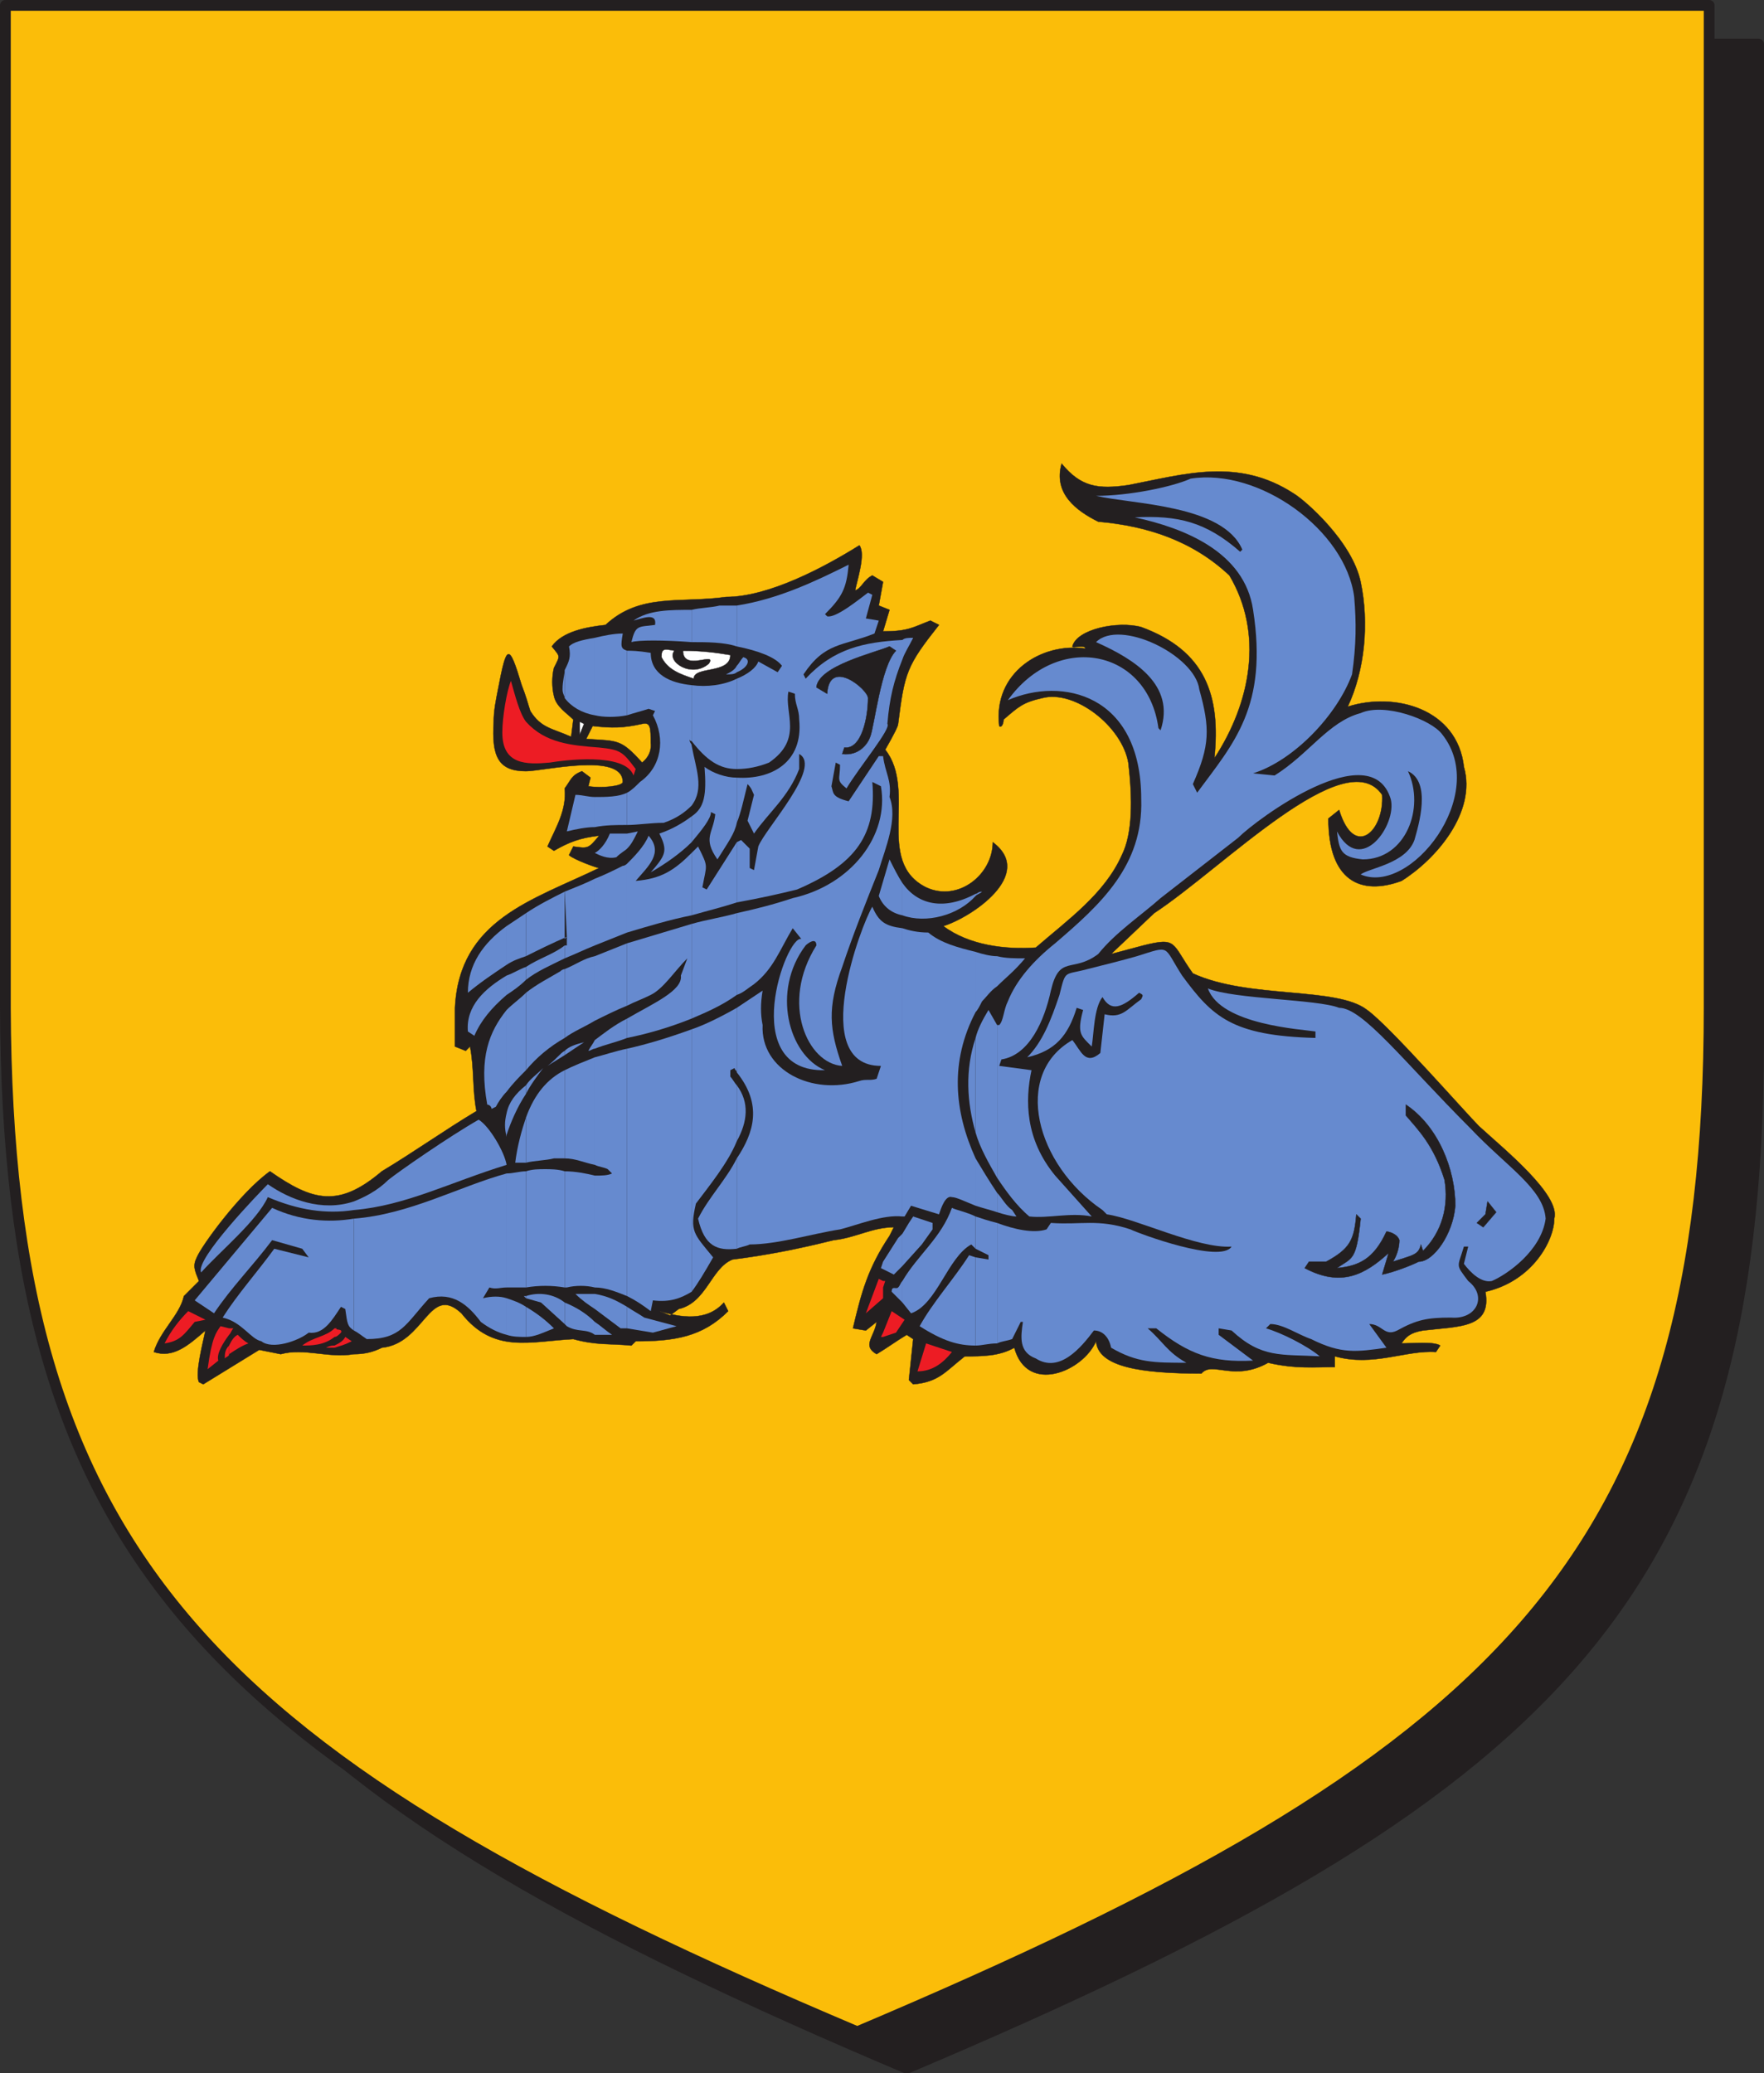 <svg xmlns="http://www.w3.org/2000/svg" width="615" height="722.852"><rect width="100%" height="100%" fill="#333333" stroke="none"/><path fill="#231f20" fill-rule="evenodd" d="M316.125 721.125c225-95.25 296.25-163.5 297-357V15.375h-594v348.75c0 193.5 72 261.75 297 357"/><path fill="none" stroke="#231f20" stroke-linecap="round" stroke-linejoin="round" stroke-miterlimit="10" stroke-width="3.75" d="M316.125 721.125c225-95.25 296.25-163.5 297-357V15.375h-594v348.75c0 193.5 72 261.75 297 357zm0 0"/><path fill="#fbbd09" fill-rule="evenodd" d="M298.875 708.375c225-95.25 297-164.25 297-357V1.875h-594v349.5c.75 192.75 72 261.75 297 357"/><path fill="none" stroke="#231f20" stroke-linecap="round" stroke-linejoin="round" stroke-miterlimit="10" stroke-width="3.75" d="M298.875 708.375c225-95.25 297-164.25 297-357V1.875h-594v349.5c.75 192.75 72 261.75 297 357zm0 0"/><path fill="#231f20" fill-rule="evenodd" d="m204.375 257.625-5.25-.75c-6.75-3-10.5-3-14.25-9-.75-2.25-1.5-5.25-3-9-4.5-15-5.25-14.25-8.25 1.5-.75 3.75-1.5 7.5-1.5 11.25-.75 12 1.5 17.25 11.25 17.25 6 0 33.75-6.75 33.75 3.75 0 1.5-7.5 2.25-12 1.5l.75-3-3-2.25c-3.75 1.5-3.75 3-6 6 .75 7.5-3 13.5-6 20.25l2.25 1.5c5.25-3 9-4.5 15.75-5.25-3.75 4.5-3.75 4.5-9 3.75l-1.5 3c1.5 1.5 9.75 4.5 10.5 4.5-23.25 11.25-48.75 18-50.25 48.75v13.5l3.75 1.5 1.5-1.5c1.5 7.5.75 15 2.25 22.5-11.25 6.75-21.75 14.25-33 21-15 12.75-24 10.5-39 0-10.5 7.5-24 26.25-25.5 30-1.5 3-.75 4.5.75 8.25l-5.25 5.25c-1.5 6.75-8.25 12-10.5 19.5 6.75 2.25 12-2.25 18-7.5-.75 3.75-3.75 15-2.25 18l1.5.75 19.5-12 7.5 1.5c8.25-2.25 16.5 1.5 25.5 0 3.75 0 6.75-.75 9.75-2.25 15-1.5 16.5-22.5 27.75-12 11.25 14.25 24 9.75 39 9 8.25 2.25 12.75 1.5 20.25 2.25l1.5-1.5c13.5 0 23.25-1.5 32.25-10.5l-1.5-3c-6 6.75-15 5.25-22.5 3l3.75 1.5 3-2.25c9.75-2.25 11.25-14.25 18.75-17.25 12-1.5 23.25-3.75 35.25-6.75 7.5-.75 13.5-4.5 21-4.5l-1.5 3c-7.5 11.25-9.75 19.5-12.75 32.25l4.5.75 3.75-3c-.75 5.25-5.25 8.25 0 11.25 3.75-2.25 6.75-4.5 10.5-6.75l2.25 1.5-1.5 14.25 1.5 1.5c9-.75 11.25-4.5 18-9.75 6 0 12 0 17.25-3 4.5 16.5 24 8.25 28.5-2.25.75 9 15.75 11.25 36.75 11.25 3.75-4.5 11.25 3 23.25-3.75 9.75 2.25 16.5 1.5 23.25 1.5v-3.75c13.5 3.75 24.75-2.25 35.25-1.5l1.5-2.25c-2.25-1.5-9.75-.75-13.5-.75 1.5-2.25 3-3.75 7.5-4.5 12.75-1.5 24-.75 21.75-13.5 16.5-3.75 24-18 24-25.5 2.25-8.25-17.25-24-26.25-32.25-4.5-4.5-31.5-35.25-39-40.5-10.5-8.25-41.25-3.75-60.75-12.75-7.5-10.5-5.25-12.75-17.25-9.75l-11.25 3 15-14.25c24-15.75 66.75-60 79.5-41.25.75 12.75-9.75 22.5-15 5.25l-3.75 3c0 21.75 11.25 27 25.5 21.75 12-7.5 26.25-24 21.75-39.75-2.25-20.25-24-26.25-40.5-21 6-12.75 7.5-29.25 4.5-43.5s-19.5-28.5-23.25-30.75c-19.5-12.75-38.25-6.75-57.75-3-10.5 1.5-16.5.75-23.25-7.5-3 10.5 5.25 16.5 12.75 20.25 17.25 1.5 33 6.75 45.75 18.75 12 20.25 7.5 44.25-5.25 63.75 2.25-21.75-3-37.5-25.5-45.75-8.25-2.25-22.5.75-24 6.75 0 .75 4.5-.75 4.5.75-15-2.25-32.25 8.25-30 27 .75.75 1.5-.75 1.5-2.25 5.25-4.5 6.75-6 13.5-7.5 11.25-3 27.75 9.75 30 22.5 1.5 12.75 1.5 24.75-2.25 32.25-6 13.5-18.75 22.5-30 32.25-10.5.75-23.25-.75-32.25-7.5 9.75-3 32.25-18 17.25-29.25 0 11.25-12 21-23.25 15.75-18-9-3-33.75-14.25-48 3-5.25 4.5-8.25 4.5-9 2.25-18 3-20.25 14.25-34.5l-3-1.5c-6 2.25-7.5 3.75-16.5 3.75l2.25-7.5-3.75-1.5 1.5-8.25-3.75-2.25c-3 1.5-3.75 4.5-6 5.25.75-3.75 3.75-12.75 1.5-15.75-12 7.5-31.5 18-46.5 18-15.75 2.25-30-1.5-42 9.75-6.75.75-15 2.25-18.75 7.5 3 3.75 3 3 .75 7.5-.75 3-.75 6.75 0 9.75.75 3.75 4.5 6 6.75 8.25l-.75 6 5.25.75 2.25-4.5c6.75.75 10.5.75 17.25-.75 3-.75 3 1.5 3 6.75 0 0 .75 3.75-3 6.75-7.5-8.25-8.25-7.5-19.5-8.25"/><path fill="none" stroke="#231f20" stroke-linecap="round" stroke-linejoin="round" stroke-miterlimit="10" stroke-width=".12" d="m204.375 257.625-5.25-.75c-6.75-3-10.5-3-14.25-9-.75-2.25-1.5-5.25-3-9-4.5-15-5.25-14.25-8.25 1.5-.75 3.75-1.5 7.5-1.5 11.25-.75 12 1.5 17.25 11.25 17.25 6 0 33.75-6.75 33.75 3.75 0 1.5-7.5 2.25-12 1.5l.75-3-3-2.25c-3.75 1.5-3.75 3-6 6 .75 7.5-3 13.5-6 20.25l2.25 1.5c5.25-3 9-4.5 15.75-5.25-3.75 4.5-3.75 4.5-9 3.75l-1.5 3c1.5 1.5 9.75 4.5 10.5 4.5-23.25 11.25-48.75 18-50.25 48.75v13.5l3.75 1.5 1.5-1.5c1.5 7.5.75 15 2.25 22.5-11.25 6.75-21.75 14.25-33 21-15 12.75-24 10.5-39 0-10.5 7.5-24 26.25-25.5 30-1.5 3-.75 4.5.75 8.25l-5.25 5.25c-1.5 6.75-8.25 12-10.5 19.5 6.75 2.25 12-2.25 18-7.5-.75 3.75-3.75 15-2.25 18l1.5.75 19.5-12 7.5 1.5c8.25-2.25 16.5 1.5 25.5 0 3.75 0 6.75-.75 9.75-2.25 15-1.5 16.5-22.5 27.75-12 11.25 14.25 24 9.75 39 9 8.25 2.25 12.75 1.5 20.25 2.25l1.5-1.5c13.5 0 23.25-1.5 32.25-10.5l-1.5-3c-6 6.75-15 5.25-22.5 3l3.75 1.5 3-2.25c9.75-2.25 11.25-14.25 18.75-17.25 12-1.5 23.25-3.75 35.25-6.75 7.5-.75 13.5-4.5 21-4.5l-1.5 3c-7.5 11.25-9.75 19.5-12.75 32.25l4.5.75 3.75-3c-.75 5.25-5.25 8.25 0 11.25 3.75-2.25 6.75-4.5 10.5-6.75l2.25 1.5-1.5 14.25 1.5 1.5c9-.75 11.25-4.5 18-9.75 6 0 12 0 17.25-3 4.5 16.5 24 8.25 28.5-2.25.75 9 15.75 11.25 36.75 11.25 3.75-4.5 11.25 3 23.25-3.75 9.75 2.25 16.5 1.5 23.25 1.5v-3.75c13.5 3.75 24.75-2.25 35.25-1.5l1.5-2.25c-2.25-1.5-9.75-.75-13.5-.75 1.5-2.25 3-3.75 7.5-4.5 12.75-1.5 24-.75 21.75-13.5 16.5-3.75 24-18 24-25.5 2.25-8.25-17.25-24-26.25-32.25-4.5-4.5-31.5-35.25-39-40.5-10.5-8.25-41.25-3.75-60.75-12.75-7.5-10.5-5.25-12.75-17.25-9.75l-11.25 3 15-14.25c24-15.75 66.75-60 79.5-41.25.75 12.75-9.75 22.5-15 5.25l-3.75 3c0 21.75 11.25 27 25.5 21.75 12-7.5 26.25-24 21.75-39.75-2.25-20.25-24-26.25-40.5-21 6-12.75 7.5-29.25 4.5-43.5s-19.5-28.5-23.25-30.75c-19.5-12.75-38.25-6.75-57.75-3-10.5 1.5-16.5.75-23.25-7.5-3 10.5 5.25 16.5 12.75 20.25 17.25 1.5 33 6.75 45.75 18.75 12 20.25 7.5 44.25-5.25 63.75 2.25-21.75-3-37.5-25.5-45.75-8.25-2.25-22.5.75-24 6.75 0 .75 4.5-.75 4.5.75-15-2.25-32.25 8.25-30 27 .75.75 1.5-.75 1.5-2.25 5.25-4.5 6.75-6 13.5-7.5 11.25-3 27.75 9.75 30 22.5 1.5 12.75 1.5 24.75-2.25 32.25-6 13.5-18.75 22.5-30 32.25-10.5.75-23.25-.75-32.25-7.5 9.75-3 32.25-18 17.25-29.25 0 11.25-12 21-23.25 15.75-18-9-3-33.75-14.25-48 3-5.25 4.5-8.25 4.5-9 2.25-18 3-20.25 14.25-34.5l-3-1.5c-6 2.25-7.5 3.75-16.5 3.75l2.25-7.5-3.75-1.5 1.5-8.25-3.75-2.25c-3 1.5-3.75 4.5-6 5.25.75-3.75 3.75-12.75 1.5-15.75-12 7.5-31.5 18-46.5 18-15.75 2.25-30-1.5-42 9.75-6.75.75-15 2.25-18.75 7.5 3 3.75 3 3 .75 7.5-.75 3-.75 6.75 0 9.75.75 3.75 4.5 6 6.75 8.25l-.75 6 5.25.75 2.25-4.5c6.75.75 10.5.75 17.25-.75 3-.75 3 1.5 3 6.75 0 0 .75 3.75-3 6.75-7.5-8.25-8.25-7.5-19.5-8.25zm0 0"/><path fill="#ed1c24" fill-rule="evenodd" d="M307.875 464.625v1.5l4.5-1.5 3-4.5-4.5-3-3 7.5m0-18v2.25l.75-2.25zm12 31.5 3-9.75 9 3c-3 3.75-6.75 6.75-12 6.75m-12-29.25v-2.25l-1.5-.75-4.5 12 6-5.25v-3.75m0 17.25v-1.5l-.75 1.5zm-191.25 3v.75c2.25-.75 3-.75 6-2.25l-2.25-1.5c-.75 1.5-2.25 2.25-3.75 3m0-6v3c.75 0 1.5-.75 2.25-1.5.75-1.5-2.25-.75-1.5-1.5h-.75m104.25-192.75c-3-8.25-24.75-5.25-29.25-4.5-8.25.75-16.5.75-16.5-10.5 0-5.25 1.5-14.25 3-18 1.5 5.25 3 11.25 5.25 14.25 6.75 7.5 15.75 8.25 25.5 9 7.5.75 8.25 1.5 12.75 7.5l-.75 2.25m-104.25 195.75v-3c-3 3-7.5 3-11.25 6 3 0 7.5 0 11.25-3m0 3.75v-.75c-.75 0-1.5 0-3 .75h3m-36.75-.75v3c2.25-1.5 4.5-3 6.75-3.75-1.5-.75-3-2.25-3.75-3-1.5.75-2.25 2.25-3 3.75m0-6v2.25c.75-.75.75-1.5 1.5-2.25h-1.5m0 2.25v-2.25l-3-.75c-1.5 2.25-3 3.75-4.5 15l3.75-3c-.75-2.25 1.5-6 3.75-9"/><path fill="#ed1c24" fill-rule="evenodd" d="M79.875 472.125v-3c-1.5 1.5-1.5 3-1.5 4.5.75-.75 1.5-.75 1.5-1.5m-22.5-3.75c2.25-4.5 5.25-8.25 8.25-11.25l6 3-3.75.75c-3.75 4.5-5.25 6.75-10.5 7.5"/><path fill="#231f20" fill-rule="evenodd" d="M223.875 444.375v-3l5.25-.75.75-5.25v-2.25l-2.25-3v-2.25l5.25 1.5v4.5l.75 5.25-3.75 5.25h-6"/><path fill="none" stroke="#231f20" stroke-linecap="round" stroke-linejoin="round" stroke-miterlimit="10" stroke-width=".12" d="M223.875 444.375v-3l5.25-.75.75-5.25v-2.25l-2.25-3v-2.25l5.25 1.5v4.5l.75 5.25-3.75 5.25zm0 0"/><path fill="#668acf" fill-rule="evenodd" d="M347.625 426.375v42c1.5-.75 3-.75 5.25-1.5l3-6h.75c-.75 5.25-1.5 10.5 4.5 12.75 8.25 5.25 15.75-3.75 20.25-9.75 3 0 5.25 2.25 6 6 9 5.25 15 5.25 26.25 5.25-6.75-3.75-8.25-7.5-13.5-12h3c11.25 9 19.5 12 33.75 11.25l-12-9v-2.25l4.5.75c10.5 9.75 17.25 8.25 30.75 9-4.5-3.75-13.5-8.25-18.75-9.75l1.5-1.5c4.5 0 9.75 3.75 14.25 5.25 10.5 5.25 15.75 4.5 26.25 3l-6-8.25c4.5 0 5.25 4.5 9.75 2.25 6.75-3.75 10.5-4.5 18.75-4.5 9 .75 12.75-7.5 6-12.75-4.5-6-3.75-4.5-1.5-12h1.5l-1.5 6c2.25 3 6 6.75 9.75 6 5.25-2.25 17.25-10.5 18.75-21.75-.75-10.5-13.5-18-26.25-31.5-23.25-23.25-37.5-42-45.75-42-7.5-3-36.75-3-45.75-6.75 4.5 12.75 33 14.25 37.5 15v2.25c-29.25-.75-36-7.5-46.5-21.75-6.75-10.5-3.75-10.5-15.75-6.75-5.25 1.5-11.25 3-17.25 4.5-8.25 2.25-7.5 0-9.75 9-3 9-6 16.5-11.25 21.75 9.75-2.25 14.25-7.5 17.25-17.25l2.25.75c-2.25 8.25-.75 9 3 12.75.75-4.5.75-13.5 3.75-17.25 3 5.25 6.75 3.75 12.75-1.5 1.5.75 1.5.75.75 2.25-5.25 3.75-6.75 6.75-12.75 5.25l-1.5 13.5c-5.25 4.5-6.75-.75-9.75-4.5-21 12-12.75 43.5 10.5 59.25l1.5 1.5c10.5 1.5 31.5 12 43.5 11.25-3.75 6-32.25-4.5-35.25-6-11.25-3.75-17.25-1.5-27.75-2.25l-1.5 2.25c-4.5 1.5-11.25 0-17.25-2.25"/><path fill="#668acf" fill-rule="evenodd" d="M347.625 415.875v6.75c2.25.75 5.25 1.5 6.75 1.5l-1.5-2.25c-2.25-1.5-3.75-4.5-5.25-6m0-58.5v53.25c3 4.5 6.75 9.75 11.25 13.5 6.75.75 14.25-1.5 21.75 0l-12.75-14.25c-10.5-12.75-10.5-26.25-8.25-36.75l-11.25-1.5.75-2.25c9.75-1.5 15-13.5 17.25-24 3-12.75 7.5-6 16.5-12.75 6-7.5 15-13.5 21.75-19.5l27-21c6.75-6.75 46.5-36 53.25-13.5 2.25 9-10.5 27-18.75 11.25.75 6.75 1.5 9 9 9.75 15 0 21.75-18 15.75-30.75 8.25 3.75 3.75 18.75 2.25 24-3 8.25-15.75 9.75-18.75 12 17.25 7.5 45-27.75 28.5-48.75-3.75-5.25-20.25-11.25-28.5-7.5-11.25 3-18 14.25-30 21.75l-7.5-.75c14.25-4.5 29.25-20.25 34.5-34.5 1.5-10.5 1.5-18 .75-27-3-23.25-33-45-57-41.25-6.75 3-21.75 6-33 6 12.75 3 44.25 3 51 18.75l-.75.75c-12-10.5-21.75-12.75-36.75-12 17.25 3.75 38.25 12 41.25 32.25 5.25 33.75-6.75 46.5-19.5 63.75l-1.5-3c6-13.5 6-19.5 2.25-33-1.5-12-27.75-24.75-36-16.5 13.5 6 27.75 15 22.5 30.75l-.75-.75c-3.75-27.75-35.25-33.75-52.5-9.75 18.75-8.25 46.5-2.25 46.5 34.5.75 23.25-14.25 36.75-30 50.25-7.5 6-13.5 12.75-16.5 20.25-1.5 3-1.5 6.75-3 8.25h-.75"/><path fill="#668acf" fill-rule="evenodd" d="M347.625 333.375v10.5c3-3 6-5.25 9.75-9.75-3.75 0-6.75 0-9.75-.75m0 10.5v-10.5c-2.25 0-5.25-.75-7.5-1.5v21c.75-.75 1.5-2.25 2.25-3.75 1.5-1.5 3-3.75 5.25-5.25m0 66.75v-53.25l-3-5.25c-2.25 3.75-3.75 6.75-4.5 9.75v33c1.5 5.25 4.5 10.5 7.5 15.75m0 12v-6.75c-3-4.5-5.25-8.25-7.5-12v16.5c2.25.75 5.25 1.5 7.5 2.25m0 45.75v-42c-3-.75-5.25-1.5-7.5-2.25v11.25l4.5 2.25v1.5l-4.5-.75v30.75c2.25 0 4.5-.75 7.5-.75m-7.5-156.75v.75c.75-.75 1.5-.75 2.25-1.5-1.5 0-1.5.75-2.25.75m0 .75v-.75c-11.25 6-20.25 3.75-25.5-3.75v11.25c8.25 3 19.5 0 25.5-6.75m0 40.5v-21c-6-1.5-12-3-16.5-6.75-3.75 0-6.75-.75-9-1.5v100.5h.75l2.25-3.75 9.75 3c.75-2.25 2.25-6.75 4.5-6 1.5 0 4.5 1.5 8.25 3v-16.5c-7.5-16.5-9-33.75 0-51"/><path fill="#668acf" fill-rule="evenodd" d="M340.125 394.875v-33c-3.75 11.25-3 22.5 0 33m0 40.5v-11.25c-3-1.5-6.75-2.25-8.25-3-3.75 10.5-12 16.5-17.25 25.5v7.5l3 3.75c9-3 12.75-19.5 21-24l1.5 1.5"/><path fill="#668acf" fill-rule="evenodd" d="M340.125 469.125v-30.75l-2.25-.75c-5.25 8.25-12.75 16.5-17.25 24.75 8.25 5.25 13.5 6.75 19.5 6.75m-25.5-39v11.25l6.75-7.5 3.75-5.25v-2.25l-6.75-2.25-1.5 2.25-2.25 3.75m0-207v6.75c.75-2.25 2.25-4.5 3.75-7.5-1.5 0-3 0-3.75.75m0 6.75v-6.75c-13.5.75-24 3-33.75 13.5l-.75-1.5c7.5-11.25 13.5-9.75 24.75-14.25l1.5-4.5-4.5-.75 2.25-8.25-1.5-.75c-3 2.25-11.25 9-14.25 8.25l-.75-.75c6-6 7.5-9 8.25-17.25-12 6-24.75 12-39 14.25v14.25c7.5 1.5 13.5 3.75 15.75 6.75l-1.5 2.25-6.75-3.75c-.75 2.25-3.75 4.5-7.5 6v31.5c3.75 0 7.5-.75 11.25-2.25 12-8.25 5.25-17.25 6.75-24.75l2.25.75c0 3.75 1.5 5.25 1.5 9 1.5 15-9.75 21-21.75 20.25v15.75c1.5-3.75 2.25-7.5 3.75-13.5 1.5 1.5 1.5 2.25 2.25 3.75l-2.25 9 2.25 4.5c5.25-7.5 12-12.75 15.75-22.5v-5.25c8.25 4.5-12 26.25-14.25 32.25l-1.5 8.25-1.5-.75v-6.75l-3-3-1.5.75v21c8.25-1.5 15-3 21-4.5 21-9 27.75-19.5 26.25-37.5l3 1.5c3 17.25-10.5 34.5-30.75 39-6.75 2.25-12.75 3.75-19.5 5.25v28.5c2.25-.75 3.75-2.25 6-3.75 6.75-5.25 9-12 13.5-19.5l3 3.75c-5.25-1.5-22.5 46.5 8.25 45.75-12.75-5.25-18.75-27.75-6.75-43.5.75-.75 3.75-3 3.75 0-12.75 20.25-3 41.25 9 42-4.5-12.75-5.25-20.25 0-34.5 3.75-11.25 8.25-22.5 12.75-33.75 2.25-7.5 6.75-18 3.75-25.5.75-6-1.5-8.25-2.25-14.25h-1.5l-10.5 15.75c-6-1.5-5.25-3-6-5.25l1.5-8.25 1.5.75c0 5.25-1.5 5.25 2.25 8.25 4.5-7.5 15.75-21 14.25-22.5.75-9 2.25-15 5.25-22.5m0 89.25v-11.25c-1.5-2.25-3-5.25-4.5-8.25l-3.75 12.75c1.5 3.75 4.5 6 8.25 6.75"/><path fill="#668acf" fill-rule="evenodd" d="M314.625 424.125v-100.5c-6-.75-8.25-2.25-10.5-7.5-3.75 6-22.5 55.5 3 55.5l-1.5 4.5c-2.25.75-3.75 0-6 .75-16.5 5.25-34.5-3.75-33.75-19.5-.75-3.75-.75-7.5 0-12l-9 6v22.5c9 11.25 6 21 0 30v31.5c1.5-.75 3-.75 4.5-1.5 9.75 0 21.75-3.75 31.5-5.25 6-1.5 15-5.25 21.75-4.5m0 17.25v-11.25l-1.5 1.5-5.25 8.25-.75 2.25 4.5 2.25 3-3m0 12.75v-7.5c-.75.75-.75 1.5-1.5 2.25s-2.25-.75-2.25 1.5l3.75 3.75"/><path fill="#668acf" fill-rule="evenodd" d="M256.875 378.375v19.5c3.75-6.75 4.5-13.5 0-19.5m0-146.25v2.25c3.75-1.5 5.25-4.5 2.25-5.25-.75.75-1.5 2.25-2.25 3m0-6.75v-14.25h-6c-3 .75-6.75.75-9.75 1.5v11.25c5.25 0 11.25 0 15.75 1.5m0 9v-2.25c-.75 1.5-2.25 2.25-3.75 3 1.5 0 3 0 3.75-.75m0 33.75v-31.5c-4.5 2.25-10.5 3-15.75 2.25v19.5c5.25 6.75 9.75 9.75 15.75 9.75m0 18.75v-15.75c-3.75 0-8.25-1.5-11.25-3.75.75 9.75 0 14.25-4.5 17.25v9c3.75-4.5 6.75-8.25 6.75-10.5l1.5.75c-.75 6.75-4.5 8.25.75 15.75 3.75-6 6-9 6.75-12.75"/><path fill="#668acf" fill-rule="evenodd" d="M256.875 314.625v-21l-10.5 16.5-1.5-.75c1.5-8.25 2.25-6.75-1.5-14.25l-2.25 2.25v21.75c5.25-1.5 11.25-3 15.75-4.5m0 32.25v-28.5c-5.25 1.5-10.5 2.25-15.75 3.75v33c5.25-2.25 10.5-4.5 15.75-8.25m0 27v-22.5c-5.25 3-11.25 6-15.75 7.5v91.5c2.25-3 4.5-6.75 7.5-12-6.75-8.25-8.25-9-6-18.75 4.5-6 11.25-14.25 14.25-21.75v-19.5c-.75-.75-1.5-2.25-2.25-3v-2.25l1.5-.75c0 .75.75.75.75 1.5"/><path fill="#668acf" fill-rule="evenodd" d="M256.875 435.375v-31.5c-3.75 7.5-9.75 13.5-13.5 21 2.25 9.75 6.75 11.25 13.5 10.5m-15.75-175.5v21c4.5-6 1.5-12.75 0-21m0-36v-11.25c-7.5 0-15 0-20.25 3.75 3-.75 8.25-3 7.5 1.5-6 .75-6.75 0-8.25 6 2.25-.75 11.25-.75 21 0m0 34.5v-19.5c-7.5-.75-14.25-3.75-14.25-11.25-4.5-.75-6.75-.75-8.25-.75v22.5c2.25-.75 5.25-1.5 7.5-2.25l2.25.75-.75 1.5c4.5 8.25 3 18-4.5 23.25-1.5 1.5-3 3-4.5 3.75v11.25c3.75 0 8.25-.75 12.75-.75 4.5-1.5 7.5-3.75 9.75-6v-21c0-.75-.75-.75-.75-2.25 0 .75.75.75.75.75m0 35.25v-9c-3 2.25-6.75 4.5-11.25 6 3 6 2.25 7.5-3 13.5 5.25-3 10.5-6.75 14.25-10.5"/><path fill="#668acf" fill-rule="evenodd" d="M241.125 319.125v-21.75c-6 6-10.5 9-19.5 9.75 4.5-5.25 9.75-9.75 4.5-15.75-1.5 3.75-5.25 7.5-7.5 9.75v24c7.5-2.25 15-4.5 22.5-6m0 36v-33l-22.5 6.75v21.75c3-1.5 5.25-2.25 8.25-3.75 4.5-2.25 8.25-8.25 12.75-12.75l-2.25 6c.75 5.25-9.75 9.75-18.75 15v6.75c7.5-1.5 15-3.75 22.5-6.75m0 95.25v-91.5c-8.25 3-15.75 5.25-22.5 6.75v86.25c3 1.5 5.25 3 8.25 5.25l.75-3.75c6 .75 9.75-.75 13.5-3m-22.5 5.25v7.5l9 1.5 8.25-2.25-11.25-3c-2.25-1.5-3.75-2.25-6-3.75m0-165v5.25c1.5-1.5 2.25-3 3.75-6l-3.75.75m0-41.25v-22.5c-2.25-.75-2.25-1.5-1.5-6-3 0-6.75.75-9.75 1.5v27c3 .75 7.5.75 11.25 0m0 38.25v-11.25c-3 1.5-7.5 1.5-11.25 1.5v10.5c3.75-.75 7.5-.75 11.25-.75m0 8.25v-5.25h-6c-1.5 3.75-3.75 6-5.25 6.75 1.5.75 4.5 2.25 7.5 1.5 1.5-1.5 3-2.25 3.75-3m0 29.25v-24s-.75.75-1.5.75c-3 1.5-6 3-9.75 4.5v23.25l11.25-4.5"/><path fill="#668acf" fill-rule="evenodd" d="M218.625 350.625v-21.75l-11.25 4.5v22.5c3-1.5 7.5-3.75 11.25-5.25m0 11.25v-6.75c-4.5 2.25-8.25 5.25-11.25 7.5v3c3.75-1.5 7.5-2.25 11.25-3.75m0 90v-86.25c-3.75.75-8.25 2.25-11.25 3v37.5c1.5.75 3 .75 4.5 1.5l1.5 1.5c-1.5.75-3.75.75-6 .75v39c3.75 0 7.5 1.5 11.25 3m0 11.25v-7.5c-3.75-2.25-6.75-3.75-11.25-4.5v5.25l9 6.75h2.25m-11.25-2.25v4.5h6c-2.25-1.5-3.75-3-6-4.5m0-211.5v-27c-4.5.75-7.5 1.5-9 3 .75 3.75 0 5.25-1.5 8.25v9.75c2.25 3 6 5.25 10.5 6m0 39v-10.5c-2.25 0-4.5-.75-6.75-.75l-3 12.75c3-.75 6.75-1.5 9.75-1.5m0 41.25v-23.25c-3 1.5-6.75 3-10.5 4.5l.75 15.75v3h-.75v4.5c3.75-1.5 6.75-3 10.5-4.5"/><path fill="#668acf" fill-rule="evenodd" d="M207.375 355.875v-22.5c-3.75.75-6.75 3-10.5 4.5v24c3-2.25 6.75-3.75 10.5-6m0 9.75v-3c-.75 1.5-1.5 2.25-2.25 3.75.75 0 1.5-.75 2.25-.75m0 40.5v-37.5c-3.75 1.5-7.5 3-10.5 4.5v30.75c3.75 0 6.75 1.5 10.5 2.25m0 42.75v-39c-3-.75-6.75-1.5-10.5-1.5v40.5h.75c3-.75 6.75-.75 9.75 0m0 7.5v-5.25h-6.75c2.25 2.25 4.5 3.75 6.75 5.25m0 9v-4.5c-3-3-6.75-5.25-10.5-6.75v7.5l.75.75c3.75 2.25 6.75.75 9.75 3m-10.5-99v1.5l6.75-4.5c-3 .75-5.25 1.5-6.75 3m0-123v-9.75c0 1.5-.75 3.75-.75 6.75 0 1.5.75 2.25.75 3m0 84v-16.5c-4.5 2.25-9 4.5-13.5 7.5v15c4.5-2.25 9-4.5 14.25-6.75l-.75.75m0 6.75v-4.5c-3.75 3-9 4.5-13.5 7.5v4.5c3.75-3 9-5.25 13.5-7.5"/><path fill="#668acf" fill-rule="evenodd" d="M196.875 361.875v-24s-.75 0-1.5.75c-3.75 2.25-8.25 4.5-12 7.5v27c3.75-4.5 8.25-8.25 13.5-11.25m0 6v-1.5c-1.5.75-3 3-6 5.25l6-3.75m0 36v-30.75c-6 3-10.5 8.25-13.5 16.5v15.75c3-.75 6.75-.75 9.75-1.5h3.75m0 45v-40.5c-2.25-.75-5.25-.75-6.75-.75-2.25 0-4.5 0-6.75.75v40.5c4.5-.75 9-.75 13.5 0m0 12.75v-7.5c-3.75-3-9-3.75-13.5-2.25v.75l5.25 1.5 8.25 7.5m-13.5-6v10.5c3 0 6-1.5 9.75-3-3-3-6-5.25-9.75-7.5m0-77.25v3c1.5-3 3.75-6 6-9-2.25 2.25-4.5 3.75-6 6m0-45v-15l-6.75 4.5v13.5c2.25-1.5 4.5-2.25 6.75-3m0 8.25v-4.5c-2.25.75-4.5 2.25-6.75 3v6.75c2.25-1.5 4.5-3 6.75-5.25"/><path fill="#668acf" fill-rule="evenodd" d="M183.375 373.125v-27c-2.25 2.25-4.5 3.75-6.75 6v28.5c2.25-3 4.5-5.25 6.75-7.5m0 8.25v-3c-3.75 3-6 6-6.75 9.75v7.5c1.5-4.5 3.75-9.75 6.75-14.25m0 24v-15.75c-1.5 4.5-3 9.75-3.75 15.75h3.75m0 43.5v-40.5c-2.25 0-4.5.75-6.75.75v39.75h6.75m0 3.75v-.75h-.75zm0 13.5v-10.5c-2.25-1.5-4.5-2.25-6.75-3v12.75c2.25.75 4.5.75 6.75.75m-6.75-129.75v-13.5c-8.25 6-13.5 13.5-13.5 23.25 4.5-3.75 9-6.75 13.5-9.75m0 10.5v-6.75c-7.5 4.5-14.25 10.5-13.5 19.5l2.25 1.5c2.25-5.25 6-9.75 11.25-14.25"/><path fill="#668acf" fill-rule="evenodd" d="M176.625 380.625v-28.5c-6 7.5-9.75 16.5-6.75 33 .75 0 1.5.75 1.5 1.5l1.5-.75c.75-1.5 2.25-3.75 3.75-5.25m0 15v-7.5c-.75 3-.75 5.25 0 8.25v-.75m0 53.25v-39.75c-16.5 4.5-33.75 14.25-53.25 15.75v39c1.5.75 2.25 1.5 4.5 3 12 0 13.5-5.25 21.75-14.25 8.25-2.25 13.5 2.25 18 8.25 3 2.25 6 3.75 9 4.5v-12.75c-2.25-.75-5.25-.75-8.25 0l2.25-3.75c2.25.75 3.75 0 6 0m-53.25-30v3c18-1.5 33.75-9.75 53.25-15.75-.75-4.5-6-13.5-9.75-15.75-10.5 6-27.75 18-31.5 21-3.75 3.75-8.25 6-12 7.5m0 3v-3c-11.25 3.75-22.5-.75-30-6-3 3-25.5 26.25-23.25 30.75 6.75-7.5 19.5-18 23.25-26.25 10.5 4.5 20.25 6 30 4.5"/><path fill="#668acf" fill-rule="evenodd" d="M123.375 463.875v-39c-9 1.5-18.75.75-28.5-3.75l-27 32.25 6.75 4.5c6-9 13.5-16.5 20.25-25.5l10.5 3 2.25 3-12-3c-6 8.25-12.75 15.75-18 24 6.75 1.5 9.75 7.5 13.5 8.25 3.75 3 12.75 0 16.5-3 5.25.75 8.25-4.5 11.25-9l1.5.75c.75 5.25.75 6 3 7.5"/><path fill="#231f20" fill-rule="evenodd" d="m514.875 426.375 3-3 .75-4.5 3 3.75-4.5 5.25-2.25-1.5"/><path fill="none" stroke="#231f20" stroke-linecap="round" stroke-linejoin="round" stroke-miterlimit="10" stroke-width=".12" d="m514.875 426.375 3-3 .75-4.5 3 3.75-4.5 5.25zm0 0"/><path fill="#231f20" fill-rule="evenodd" d="m293.625 262.875.75-2.25c6 .75 8.25-10.5 8.25-17.25 0-3-13.5-14.25-14.25-1.5l-3.75-2.25c.75-7.5 20.25-12 25.5-14.25l2.25 1.5c-5.25 5.25-7.5 26.25-9 30-.75 2.25-3.75 6.75-9.75 6"/><path fill="none" stroke="#231f20" stroke-linecap="round" stroke-linejoin="round" stroke-miterlimit="10" stroke-width=".12" d="m293.625 262.875.75-2.25c6 .75 8.25-10.5 8.25-17.25 0-3-13.5-14.25-14.25-1.5l-3.75-2.25c.75-7.5 20.25-12 25.5-14.25l2.25 1.5c-5.25 5.25-7.5 26.25-9 30-.75 2.25-3.75 6.75-9.75 6zm0 0"/><path fill="#fff" fill-rule="evenodd" d="M230.625 229.125c0-3 .75-3 4.5-2.25-3 3.75 6 9.75 12 4.5 3-4.5-9 3-9-4.5 6.75 0 12 .75 16.5 1.5 0 6.75-12.75 3.75-12.75 8.25-4.5-1.5-9-3-11.25-7.5"/><path fill="none" stroke="#231f20" stroke-linecap="round" stroke-linejoin="round" stroke-miterlimit="10" stroke-width=".12" d="M230.625 229.125c0-3 .75-3 4.5-2.25-3 3.75 6 9.75 12 4.5 3-4.5-9 3-9-4.5 6.75 0 12 .75 16.5 1.5 0 6.75-12.75 3.75-12.75 8.25-4.5-1.5-9-3-11.25-7.5zm0 0"/><path fill="#fff" fill-rule="evenodd" stroke="#231f20" stroke-linecap="round" stroke-linejoin="round" stroke-miterlimit="10" stroke-width=".12" d="m203.625 252.375-1.5 3.75v-4.5zm0 0"/><path fill="#231f20" fill-rule="evenodd" d="m454.875 442.125 1.5-2.25h6c8.25-4.5 9.75-7.5 10.5-16.5l1.5 1.5c-1.5 15-3 13.5-8.25 17.25 7.5-.75 12.75-3 17.25-12.75.75 0 3.75.75 4.5 3 0 2.25-.75 5.25-2.25 7.5 6.75-2.25 9-2.25 9.75-6l.75 2.25c6.75-6.75 9-15.75 7.5-24.75-3.75-12-9-17.25-13.5-22.5v-3.75c11.25 7.5 17.25 22.5 17.25 35.25-.75 9.75-7.5 19.5-12.75 19.5-3 1.5-9 3.75-12.75 4.5l2.25-7.5c-8.25 7.5-16.5 12-29.25 5.25"/><path fill="none" stroke="#231f20" stroke-linecap="round" stroke-linejoin="round" stroke-miterlimit="10" stroke-width=".12" d="m454.875 442.125 1.5-2.25h6c8.25-4.5 9.75-7.5 10.5-16.5l1.5 1.5c-1.5 15-3 13.5-8.25 17.25 7.5-.75 12.75-3 17.25-12.75.75 0 3.75.75 4.5 3 0 2.25-.75 5.25-2.25 7.5 6.75-2.25 9-2.25 9.75-6l.75 2.25c6.75-6.75 9-15.75 7.5-24.75-3.75-12-9-17.25-13.5-22.5v-3.75c11.25 7.5 17.25 22.5 17.25 35.25-.75 9.75-7.5 19.5-12.75 19.5-3 1.5-9 3.75-12.75 4.5l2.25-7.5c-8.25 7.5-16.5 12-29.25 5.25zm0 0"/></svg>
